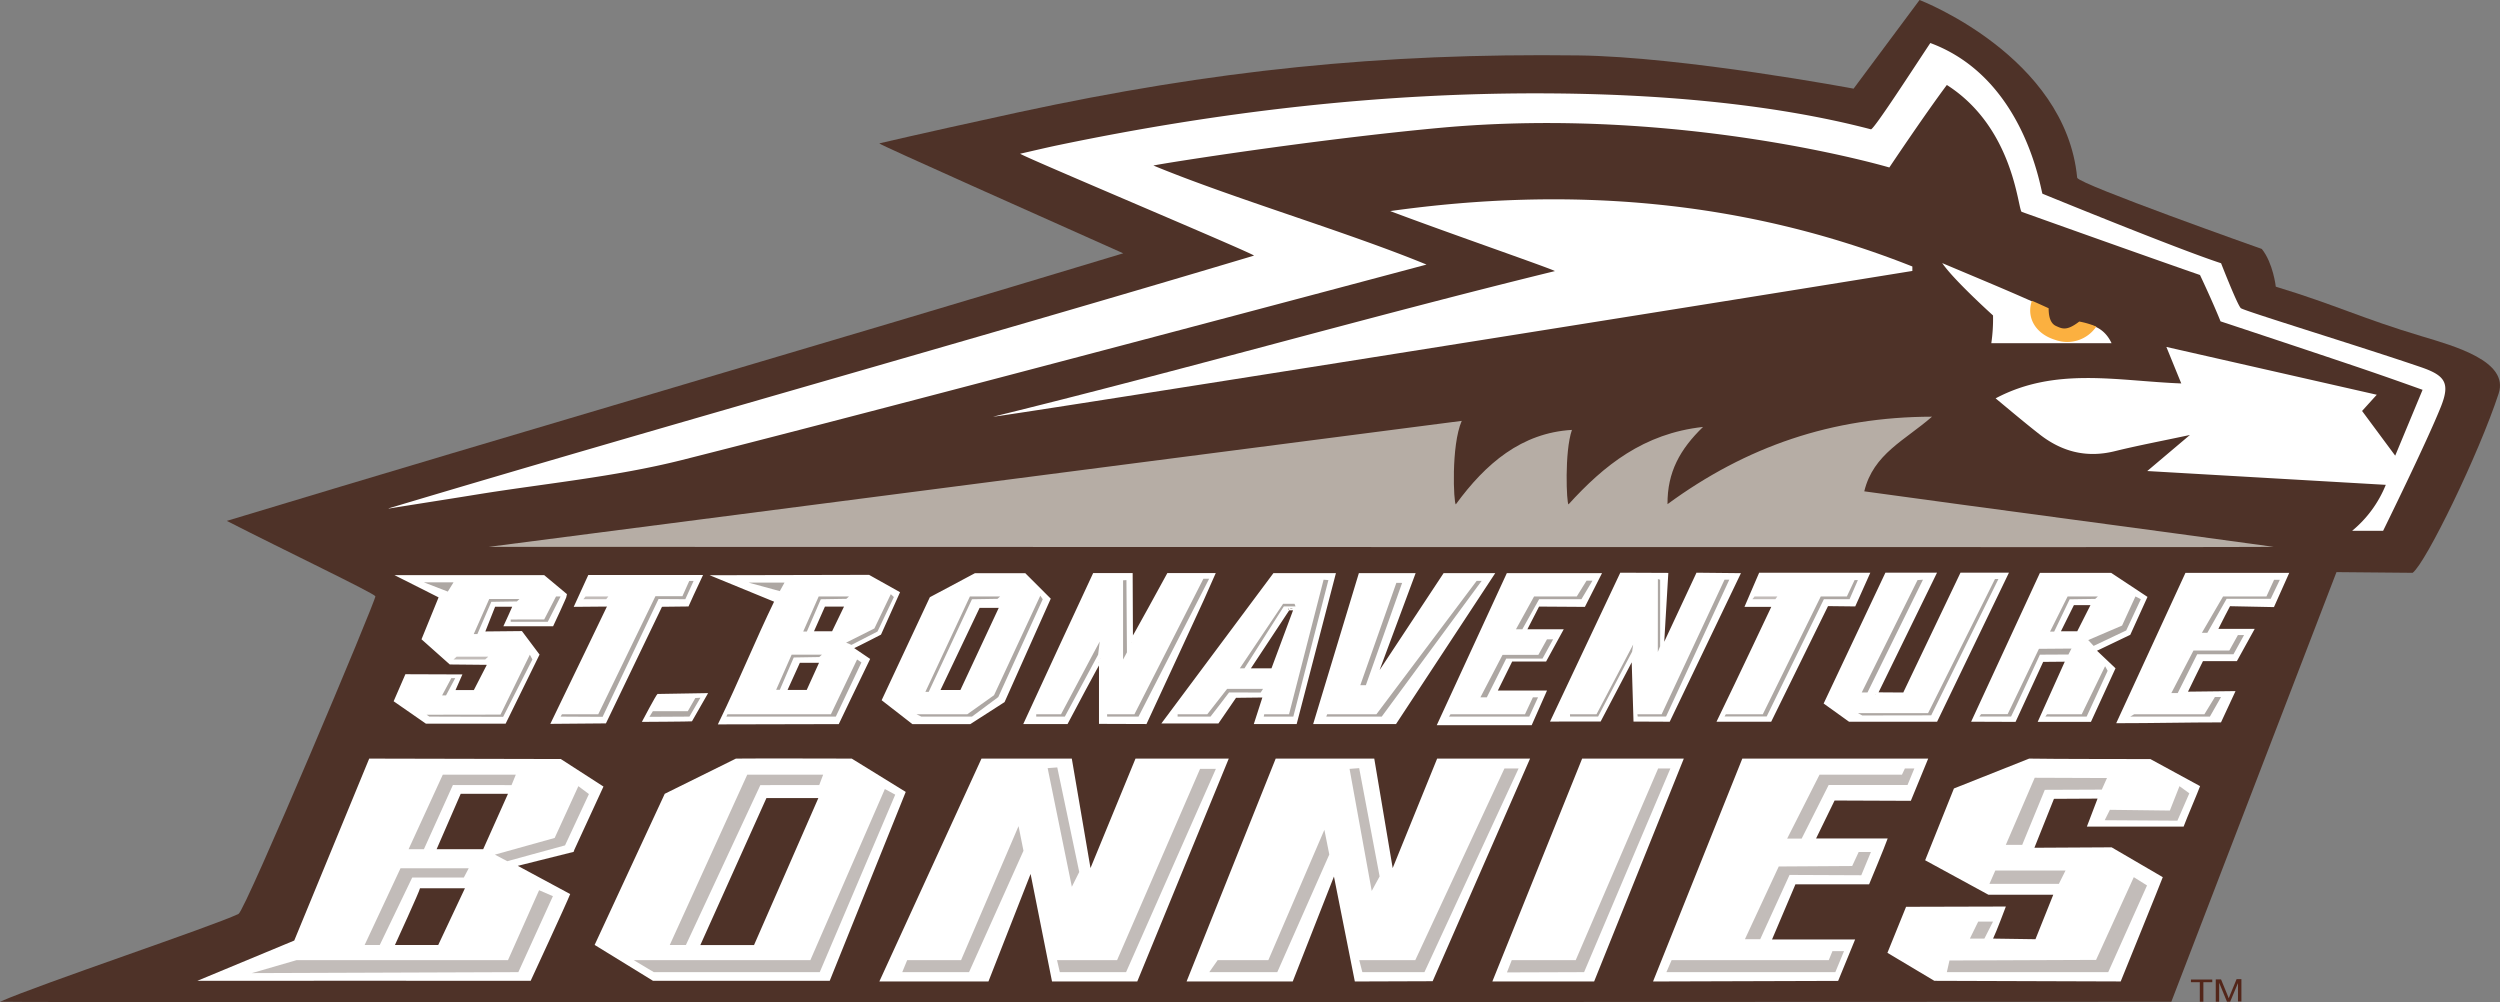 <svg xmlns="http://www.w3.org/2000/svg" width="8.88in" height="3.56in" viewBox="0 0 639.34 256.31">
    <rect x="0" y="0" width="639.34" height="256.31" fill="#808080" stroke="none"/>
    <path d="M0 256.18c10.32-4.56 54.29-19.25 61-22.46 1.74-.84 35.27-80.48 35-81.23s-23.86-12.05-38-19.28c78.14-23.65 150.83-44.7 229.25-68.43-19.93-8.93-62.38-27.78-62.39-28.11 8.5-2 27.26-6.16 35.81-8C310.24 18 352.8 13.54 403.61 14.17c26.88.33 70.42 8.5 70.42 8.5L490.9 0s37.33 14.33 40.31 45.46c.54 1.7 47.22 18.21 47.22 18.21 2.9 3.61 3.57 9.64 3.57 9.64C597.42 78 603.92 81.39 619.35 86c8.35 2.51 22.36 6.39 19.65 14.63-5.09 15.53-18.6 43.3-22 45.86l-19.48-.18-42.23 109.87s-555.22.29-555.29 0Z"
          style="fill:#4e3228"/>
    <path d="M99.4 130c73.25-21.93 148-42.69 221.29-64.63 0-.5-59.83-25.63-59.79-26.06 3.3-.74 6.59-1.54 9.91-2.23 41.08-8.55 82.57-13.41 124.57-13.2 26.94.13 56.92 2.35 83.08 9.19.69.18 10.6-15.16 15.19-22.07 24.29 9 28.27 37.91 28.68 38.54 0 0 34.37 14.09 45.68 17.78 0 0 4.2 10.77 5.06 11.49s30.94 9.91 46 15.07c6.17 2.11 7.57 4 5.21 10-3.64 9.15-14.83 31.86-14.83 31.86h-7.92a29.51 29.51 0 0 0 8.6-11.75l-61-3.53 10.91-9.22c-7.2 1.54-13.26 2.68-19.24 4.15-7.2 1.78-13.53.14-19.23-4.33-3.76-2.94-7.38-6-11.22-9.19 15.35-8.15 31.2-4.43 47.48-3.81-1.26-3.08-2.35-5.75-3.81-9.34l53.81 12.23c-1.64 1.8-2.64 2.91-3.76 4.15l8.47 11.43 7-16.84C614 97.7 609.15 96 604.25 94.33c-12-4.08-36.38-12.15-36.38-12.15-2-5-5.25-11.85-5.25-11.85-13.3-4.6-45.62-16.16-45.62-16.16-1-.88-2-21.5-19.12-32.44-5.76 7.71-14.71 21.1-14.71 21.1S430 27.06 368.5 32.67c-32.53 3-70.94 9.08-73.53 9.66 20 8.29 49.64 17 69.84 25.33-7.73 2.07-133.76 35.69-190.48 50-17.26 4.34-35.19 6-52.81 8.87-7.36 1.2-14.74 2.33-22.11 3.53Z"
          style="fill:#fff"/>
    <path d="m125 139.85 248.82-32.22c-2.77 6.36-2.06 21.1-1.52 21.36 7.64-10.47 16.83-18.3 29.7-19.05-1.95 5.62-1.36 18.89-.88 19.05 9.1-10 19.21-18.13 34.41-19.81-5.87 5.68-9.15 11.54-9.09 19.75 20.13-14.76 42.1-22.33 67.64-22.37-6.81 6-15 9.47-17.32 19.09 33.51 4.63 71.85 9.65 104.71 14.2 0 .15-308.42 0-456.47 0Z"
          style="fill:#b6ada5"/>
    <path d="M254 106.56c48.13-11.8 95.49-25.43 143.63-37.23.06-.3-27.75-9.92-42.1-15.35 45.87-6.43 90.48-2.92 133.53 14.17v1.14C410.75 82 254 106.85 254 106.56ZM509.25 87.77a42.91 42.91 0 0 0 .44-7.1s-10-9-13-13.39c8.41 3.56 15.74 6.57 23 9.81 1.11.5 2 2 2.56 3.18 1.79 3.87 4.3 4.92 8.41 3.27 3.52-1.41 7.47.15 9.34 4.23Z"
          style="fill:#fff"/>
    <path d="M536.1 83.52a9 9 0 0 1-10.47 3.41c-5.27-1.61-7.44-5.93-6-10 0-.07 4.28 1.9 4.28 1.9 0 2 .4 3.87 1.9 4.54s2.67 1.38 5.93-1.14a21.05 21.05 0 0 1 4.36 1.29Z"
          style="fill:#fbb040"/>
    <path d="m143.42 194.11-49-.11c-.11.25-19.17 46.53-19.17 46.53l-24.79 10.3s81.46-.05 85.25 0c0 0 9.19-19.82 10.11-22.19l-.41-.22-13-7 .35-.08 13.94-3.49.19-.55 7.44-16.15Zm-19.85 23.06h-11.91l6.16-14.17h12.09Zm-11.5 24.5H101s6.42-14 6.41-14.51h11.49ZM217.82 194s-26.31-.07-29.62 0l-18.2 9-17.93 38.65 14.93 9.18h45.19l19.44-48.31Zm-8.54 10.1-16.45 37.59H179.1L196 204.1ZM366.38 250.93 391.29 194h-23.76l-11.37 28-4.71-28h-25.21l-22.79 57h27.15l10.54-26.84c.94 4.77 5.34 26.84 5.34 26.84ZM290.84 251s23.33-56.8 23.4-57h-23.85l-11.51 28-4.78-28H251l-26.12 57h27.9l10.78-27.5c.94 4.77 5.47 27.4 5.48 27.5h21.8ZM470.08 250.85l4.34-10.59h-21.25l5.83-13.73.15-.38H478s4.05-9.69 4.75-11.73h-18.31l4.73-9.7 19.5.08 4.44-10.8h-47.54l-22.83 57ZM536.42 204.23l-11.15.06-5 12.51 19.75-.11 13.08 7.63c0 .16-10.76 26.67-10.76 26.67s-43.05-.12-47.66-.16l-12-7.16 4.77-11.77 25.52-.07s-2.45 6.55-3.27 8.2l10.84.16 4.55-11.37h-16.57L492.33 220l7.36-18.36 19.24-7.64c5 .12 30.76.11 31 .12l12.71 6.92c-.39 1.14-3.59 8.61-4.21 10.35h-24.74M404.61 194l-22.96 56.99h26.03L430.61 194"
          style="fill:#fff"/>
    <path d="M104.49 217.17h3.92l7.41-16.41 15 .02 1.09-2.67h-18.67l-8.75 19.06zM93.25 241.67h3.87l8.3-17.26h13.2l1.25-2.37h-17.44l-9.18 19.63z"
          style="fill:#594a42;opacity:.37"/>
    <path d="m141.4 229.18-3.53-1.52-7.96 17.88H75.85l-11.44 3.32 68.15-.25 8.84-19.43zM150.61 203.07l-2.7-2.02-6.06 13.24-15.29 4.27 3.17 1.68 14.77-4.05 6.11-13.12zM210.51 198.11l-1 2.65-15.06.02-19.04 40.89h-4.13l19.82-43.56h19.41z"
          style="fill:#594a42;opacity:.37"/>
    <path d="m226.29 201.78 2.65 1.44-19.3 45.39H167.2l-5.13-3.07h45.17l19.05-43.76zM271.03 248.61l-.71-3.07h15.36l21.22-48.91h4.04l-22.96 51.98h-16.95zM230.74 248.61l1.26-3.07h13.78l14.7-34.27 1.26 6.3-13.92 31.04h-17.08zM276 223l-1.89 3.78-6.19-30.34 2.46-.19L276 223zM348.4 248.61l-.79-3.07h14.33l22.8-49.02h3.62l-24.08 52.09H348.4zM309.26 248.61l2.14-3.07h12.96l14.33-33.33 1.26 6.31-13.3 30.09h-17.39zM352.82 224.13l-2.02 3.72-5.67-31.22 2.46-.19 5.23 27.69zM385.38 248.68l1.23-3.14h16.36l21.08-49.02h3.13l-22.07 52.09-19.73.07zM457.04 214.46l8.28-16.35h21.08l.75-1.59h2.42l-1.75 4.24h-20.17l-6.9 13.7h-3.71zM446.24 240.19l8.65-18.6 18.78-.12 1.66-3.58h3.13l-2.46 5.94-18.35-.08-7.5 16.44h-3.91zM471.58 243.24h-2.96l-.94 2.3h-40.19l-1.33 3.07h43.2l2.22-5.37zM549.07 226.44l-3.38-2.12-9.65 21.16-37.49.15-.67 2.98h41.27l9.92-22.17zM512.96 216.06l7.39-17.16 18.48.07-1.33 2.96-14.57.06-5.78 14.07h-4.19zM528.23 222.62l-1.7 3.41h-17.76l1.5-3.41h17.96zM507.48 240.03h-3.71l2.13-4.35h3.79l-2.21 4.35zM559.89 202.88l-3.05 7-18.59-.12 1.33-2.66 15.33.19 2.46-6.24 2.52 1.83z"
          style="fill:#594a42;opacity:.37"/>
    <path d="m217.46 165.68 4.43 3c-2.39 4.88-7.7 16-7.7 16s-19.22.07-29.81.07c5.1-10.51 9.2-20.73 14.26-31.14-4.64-1.9-14.64-6.01-14.64-6.01l38.12-.09 7.41 4.15-4.61 10.27s-5.16 2.68-7.46 3.75Zm-16.83 11.26h6l3.6-7.94h-6Zm6.77-15h5.71l3.53-7.31h-6ZM281.55 184.62v-16.27c-.19-.06-8.84 16.31-8.84 16.31h-10.27c.45-1.06 17.44-37.61 17.44-37.61h9.28c0 5.56.08 11.89.08 17.26.18 0 9.59-17.26 9.59-17.26h11.38c-.35 1-17.33 37.61-17.33 37.61ZM418.23 184.03l-.5-16.57-8.69 16.56-11.85.01 17.49-37.07 11.44.05-1.17 19.7 9.22-19.75 10.26.11-17.74 37-8.46-.04zM479.62 177.55l7.43.05 14.63-30.64h11.28l-17.89 37.11h-22.05l-6.02-4.32 15.48-32.79h12.08l-14.94 30.59zM504.87 184.07 522 147h17.75l8.81 5.83-4.15 9.14-9 4.31 5 4.74-6 13.09h-12.53l6.93-15.4-6.62.06-7.06 15.34Zm21.38-22.14h5.29l3.88-7.67h-5.36ZM233.5 184.68l-7.41-5.76 12.09-25.83 11.26-6H262l6.12 6.12-11.61 26-8.51 5.47Zm6.23-7.72h6.2l10.27-22h-6ZM112.8 152.53l-9.8-4.94h36s4.69 3.9 5.49 4.58c0 .34-3.36 7.49-3.36 7.49h-11.62s1.65-3.57 2.25-5h-5.48l-2.9 7.33 9.85-.1 4.17 5.56-8.4 17.11h-19.93l-7.78-5.4 2.71-6.24 13.49.05-1.76 4h5.76l3.82-7.44-10.09-.1-6.83-6.08ZM298 184.51l27.91-37.44H341l-9.78 37.59h-9.89c.74-2.32 2.19-6.79 2.19-6.79l-7.69.09-4.5 6.56Zm31.42-28.92-10.45 15.83h6.54l5.89-15.84s-2-.01-2.01.01ZM381.46 147.07l-24.71 37.59H336.5l11.38-37.59h13.43l-10.49 28.22 18.63-28.22h12.01zM408.88 147.07l-3.87 7.63-11.72-.08-3.5 6.81h9.27l-3.96 7.24h-8.69l-4.16 8.42h12.61l-3.48 7.87h-23.17l17.46-37.89h23.21zM141.54 184.61c4.91-10.1 14.47-30 14.47-30-2.55 0-5.87.08-8.51.08l3.27-7.15H179c-1.11 2.3-3.25 7.06-3.25 7.06l-6.77.08-14.34 29.82Z"
          style="fill:#fff;stroke:#fff;stroke-miterlimit:10"/>
    <path d="M164.15 184.61s3.68-7 4-7.14l12.94-.22-4.13 7.22c-.23.07-12.81.14-12.81.14Z" style="fill:#fff"/>
    <path d="m124.85 167.94-.77.71h-8.1l.79-.71h8.08z" style="fill:#594a42;opacity:.37"/>
    <path d="M121.15 162.16h.93l3.57-8.25 6.53-.1.67-.62h-7.74l-3.96 8.97zM140.08 159.02h-9.48v-.59l8.57-.01 3.03-5.89h1.17l-3.29 6.49zM128.67 183.32l-18.87-.06-.71-.48 18.91-.03 7.5-15.33.65 1.23-7.48 14.67zM114.52 151.29l-6.11-2.36h7.57l-1.46 2.36z"
          style="fill:#ada7a3"/>
    <path d="m155.58 152.53-.55.71-5.83-.01.56-.7h5.82z" style="fill:#594a42;opacity:.37"/>
    <path d="m175.26 153.24-6.85-.05-14.3 30.13-10.74-.06.34-.59h9.28l14.63-30.2h6.9l1.75-3.91h1.11l-2.12 4.68zM113.06 177.84h1l2.36-4.42h-1l-2.36 4.42zM199.42 151.17l-7.99-2.18h9.2l-1.21 2.18zM205.41 161.5h.94l3.56-8.25 6.53-.11.68-.61h-7.75l-3.96 8.97zM198.49 176.4h.94l3.56-8.26 6.52-.11.68-.61h-7.74l-3.96 8.98zM228.6 152.68l-4.19 8.82-6.66 3.42-1.37-.57 7.23-3.63 4.2-8.77.79.73zM220.3 169.41l-6.55 13.85h-27.99l.27-.59h26.46l6.7-14.02 1.11.76zM176.31 183.26l-10.23.06.88-1.45h8.94l1.92-3.36 1.31-.08-2.82 4.83zM236.65 176.94h.85l11.07-23.69 6.53-.11.68-.61h-7.74l-11.39 24.41zM266.67 153.24l-11.37 25.02-6.73 5h-12.96l-1.22-.59h12.97l6.85-4.88 11.83-25.45.63.9zM309.22 148.01l-18.06 35.25h-8.02l-.02-.59h6.99l17.64-34.66h1.47zM280.83 167.42l-8.51 15.84H265v-.59h6.34s9.91-18.7 9.9-18.6ZM287.21 168.67l.99-1.84-.13-18.48-.86.06v20.26zM339.72 148.35l-8.97 34.91h-7.56l.11-.59h6.35l8.84-34.42 1.23.1zM314.31 177.09s-4.61 6.08-4.74 6.17h-8.41v-.59h7.58l5.08-6.5H323l-.59.93ZM378.92 148.54l-25.56 34.72h-14.18l.22-.59h12.59l25.65-34.13h1.28z"
          style="fill:#ada7a3"/>
    <path d="M347.88 175.23h1.42l9.27-26.16-1.47-.02-9.22 26.18zM407.26 148.49l-2.83 4.75h-10.82l-4.29 7.68h-1.63l4.63-8.39h10.92l2.5-4.04h1.52zM397.19 163.5l-2.71 4.92h-9.28l-4.97 9.92h-1.64l5.66-10.86h9.16l2.21-3.98h1.57zM393.33 178.34l-2.25 4.92h-20.53l.39-.59h19.05l2.02-4.33h1.32zM442.24 148.25l-16.17 35h-7.25l-.08-.58h6.2l16.08-34.42h1.22zM417.39 166.66l-8.7 16.59h-7.17l-.02-.58h6.78l9.38-17.84-.27 1.83zM423.96 166.74l.6-1.46v-17.03l-.58-.17-.02 18.66z"
          style="fill:#ada7a3"/>
    <path d="M439.77 184.07c4.91-10.1 14-29.37 14-29.37h-6.89l3.33-7.74h27.33l-3.41 7.62-6.95-.08-14.53 29.57Z"
          style="fill:#fff;stroke:#fff;stroke-miterlimit:10"/>
    <path d="m454.54 152.53-.52.71h-5.88l.57-.71h5.83z" style="fill:#594a42;opacity:.37"/>
    <path d="M473 153.24h-6.57l-14.62 29.98h-10.77l.31-.55h9.46l14.83-30.14 6.67.01 1.97-4.19h.85l-2.13 4.89zM511.07 148.07l-17.19 34.87-17.63.03-1.09-.59h17.91l17.12-34.31h.88zM476.11 177.09h1.47l14.19-28.84-1.39.1-14.27 28.74z"
          style="fill:#ada7a3"/>
    <path d="m584.67 147-3.46 7.75-11.21-.23s-2.6 4.95-3.5 6.81h9.26l-4 7.24h-8.69s-4 8.06-4.32 8.82c0 0 10.43-.15 12.17-.15l-3.25 7c-7.74 0-17.66.21-25.7.21L559.22 147Z"
          style="fill:#fff;stroke:#fff;stroke-miterlimit:10"/>
    <path d="m583.03 148.28-2.33 4.86h-11.28l-4.92 8.69h-1.4l5.42-9.3h11.09l1.95-4.25h1.47zM573.89 162.4l-2.71 4.92h-9.28l-4.98 9.92h-1.63l5.66-10.87h9.16l2.21-3.97h1.57zM568.01 178.24l-2.86 5.02h-20.38l1.01-.59h17.96l2.7-4.43h1.57zM524.27 161.52h1.06l3.96-8.26 6.53-.1.68-.62h-7.74l-4.49 8.98zM547.49 153.24l-3.74 7.99-8.33 3.95-1.39-1.49 8.66-3.71 3.42-7.45 1.38.71zM539 171.55l-5.37 11.71-10.56-.01.42-.58h8.88l5.98-12.3.65 1.18zM521.68 167.42s-7.21 15.65-7.38 15.83h-8.11l.45-.62h6.79l8-16.7 8.32-.07s-.76 1.44-.78 1.52ZM317.06 170.92h1.19l10.07-15.84h3l-.26-.66h-2.93l-11.07 16.5z"
          style="fill:#ada7a3"/>
    <path d="M562.57 256.18v-5h-2.27v-.68h5.46v.68h-2.28v5ZM566.65 256.18v-5.72H568l1.64 4 .32.84c.08-.21.21-.51.37-.91l1.65-4h1.23v5.72h-.88v-4.71l-2 4.78h-.81l-2-4.86v4.86Z"
          style="fill:#53261a"/>
</svg>